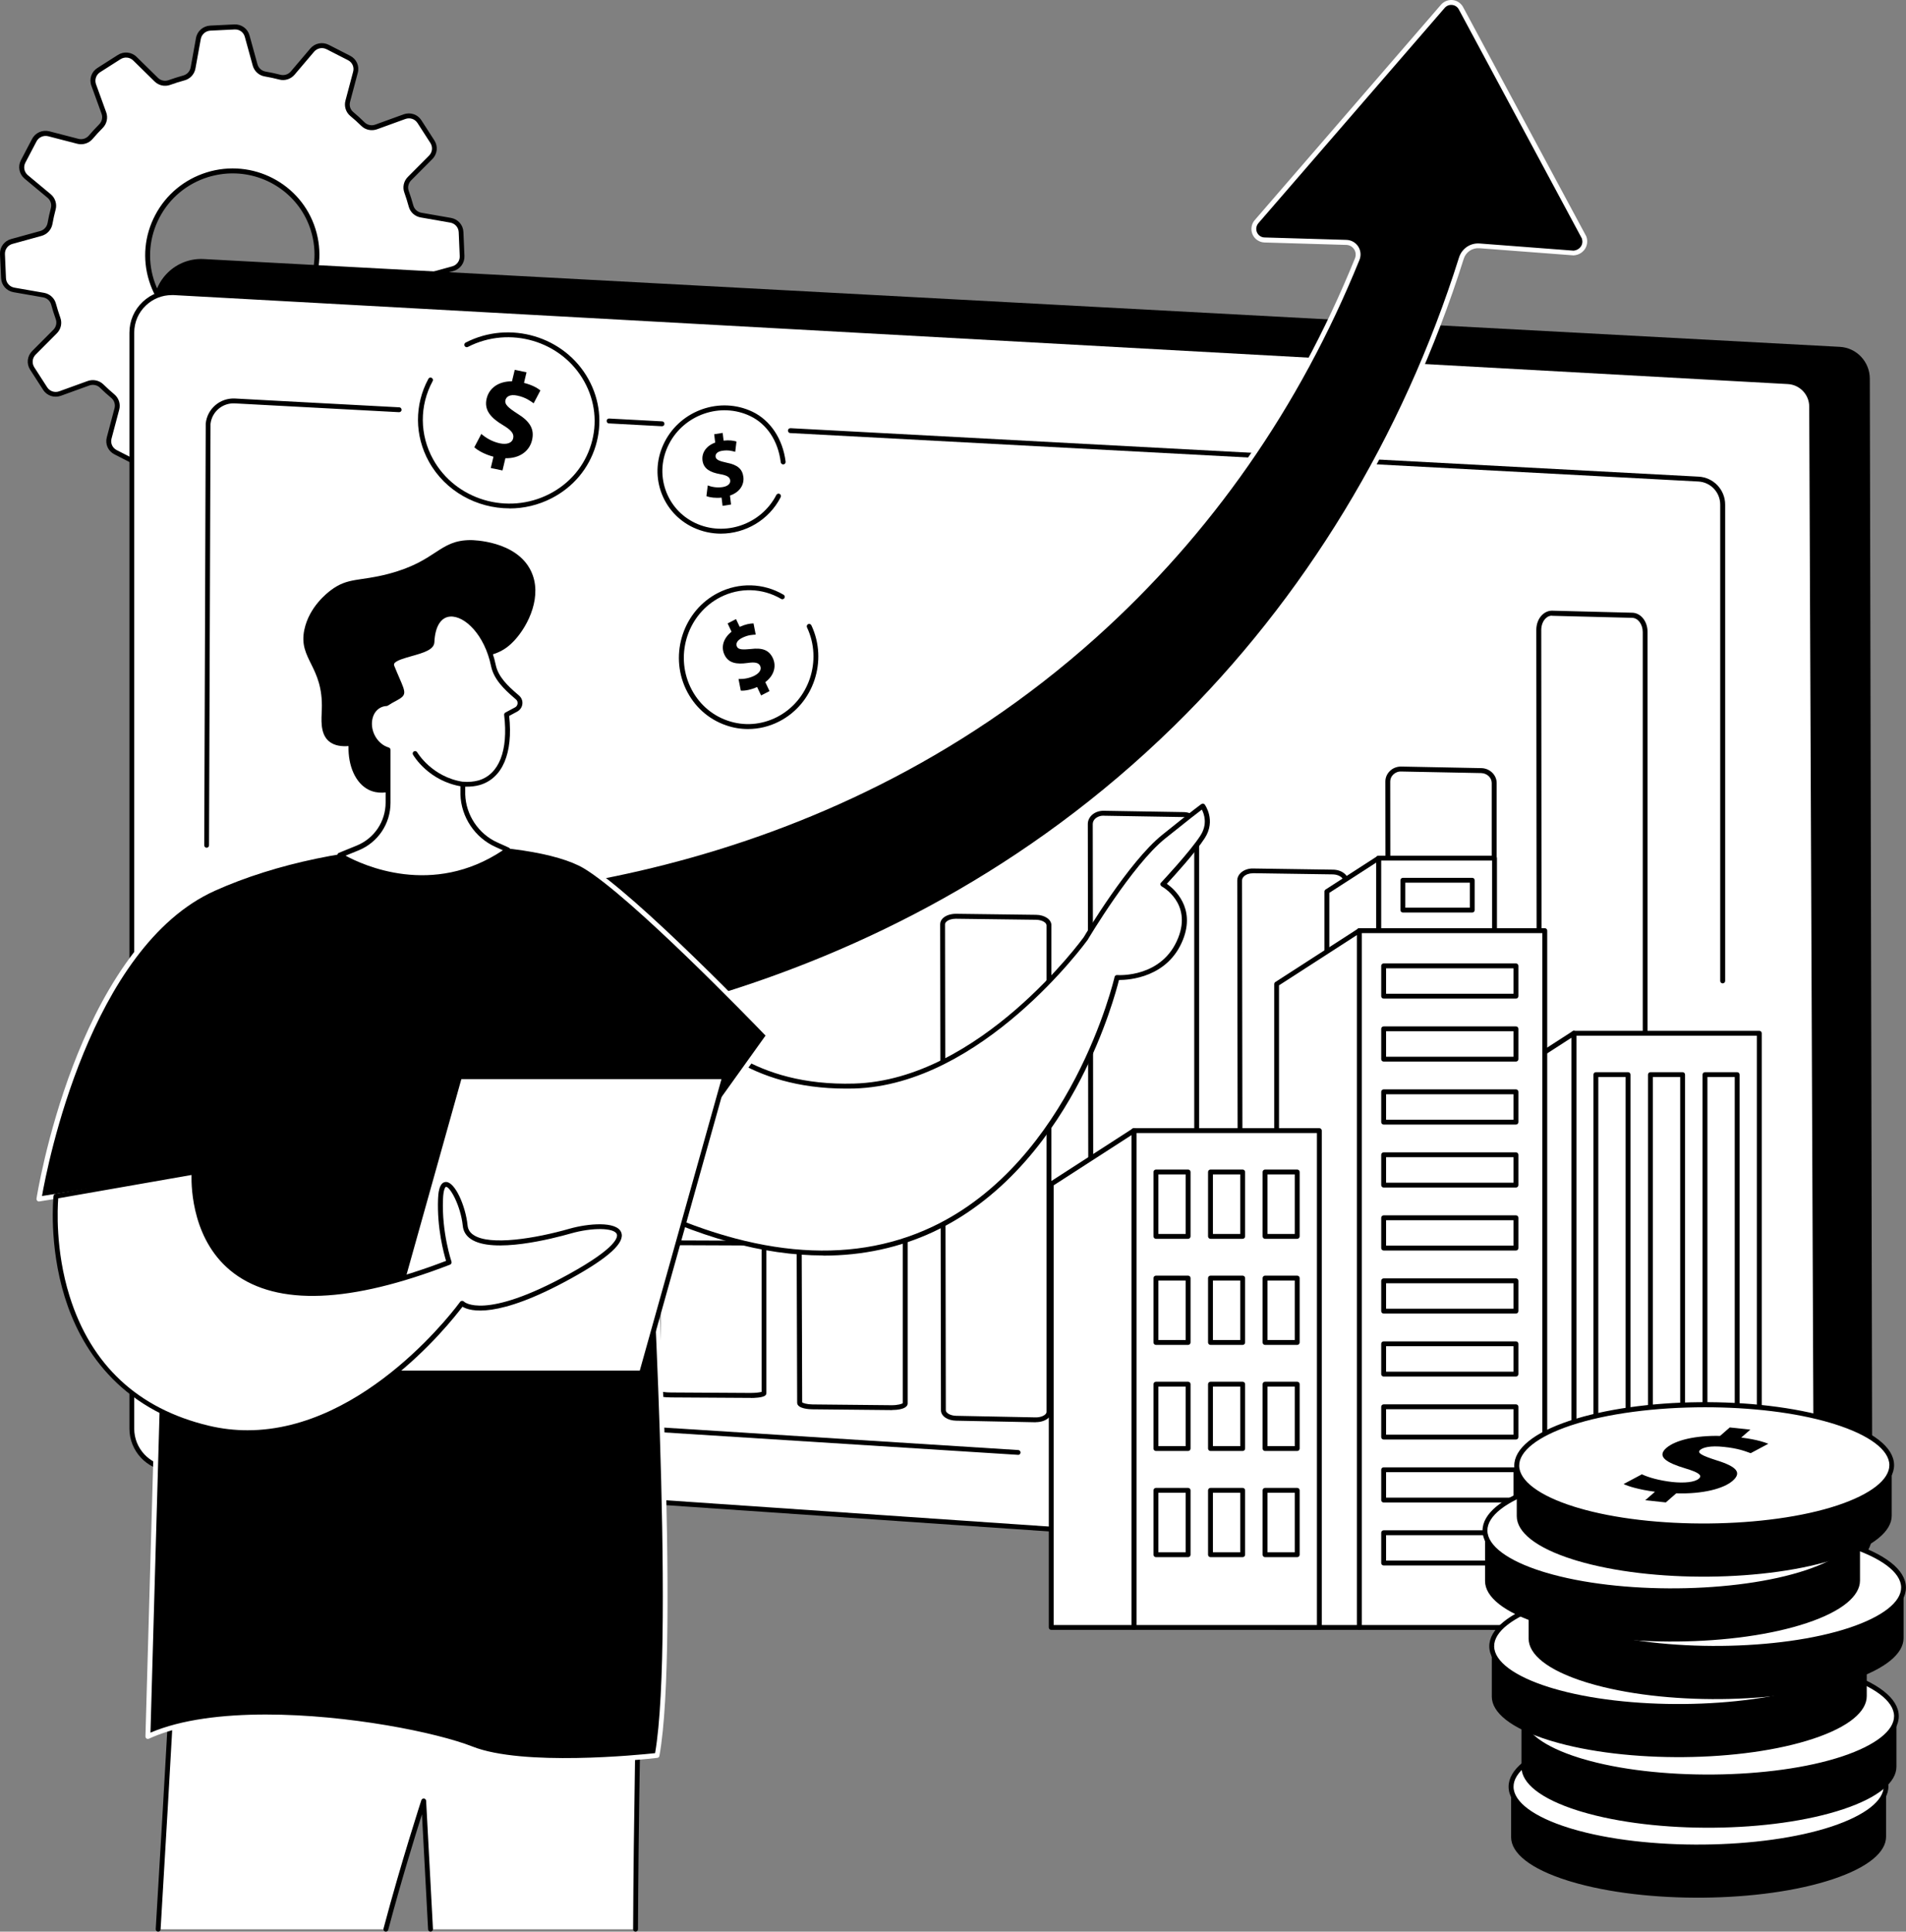 <svg xmlns="http://www.w3.org/2000/svg" id="Calque_1" data-name="Calque 1" viewBox="0 0 242.83 245.99"><rect x="0" y="0" width="242.83" height="245.99" fill="#808080" stroke="none"/><defs><style>      .cls-1 {        fill: #fff;      }    </style></defs><g id="Building_investment" data-name="Building investment"><g><path class="cls-1" d="M1.77,36.91l3.78.66c.61.11,1.11.55,1.27,1.14.17.63.36,1.24.58,1.84.21.58.06,1.22-.38,1.66l-2.7,2.71c-.53.53-.62,1.36-.22,1.99l1.65,2.56c.41.63,1.2.89,1.91.64l3.62-1.31c.58-.21,1.24-.07,1.68.36.46.45.93.88,1.42,1.29.47.4.67,1.03.51,1.63l-.98,3.69c-.19.73.15,1.48.81,1.83l2.72,1.39c.67.34,1.49.18,1.98-.4l2.48-2.92c.4-.47,1.04-.68,1.64-.52.62.16,1.25.29,1.89.4.61.1,1.11.55,1.27,1.15l1.01,3.67c.2.72.87,1.21,1.63,1.17l3.07-.15c.75-.04,1.38-.59,1.52-1.32l.68-3.75c.11-.61.56-1.1,1.16-1.26.63-.17,1.25-.37,1.86-.59.58-.21,1.23-.06,1.67.37l2.72,2.67c.54.53,1.37.61,2,.2l2.59-1.65c.64-.41.91-1.19.65-1.9l-1.3-3.58c-.21-.58-.07-1.23.36-1.66.46-.46.9-.94,1.32-1.43.4-.47,1.04-.67,1.64-.51l3.71.96c.73.19,1.5-.15,1.84-.82l1.42-2.71c.35-.67.19-1.48-.39-1.96l-2.93-2.44c-.47-.4-.68-1.03-.52-1.62.16-.62.3-1.24.41-1.87.11-.61.56-1.1,1.16-1.27l3.7-1.02c.73-.2,1.22-.87,1.19-1.62l-.13-3.05c-.03-.75-.58-1.37-1.33-1.5l-3.78-.66c-.61-.11-1.11-.55-1.27-1.14-.17-.63-.36-1.24-.58-1.84-.21-.58-.06-1.22.38-1.66l2.7-2.71c.53-.53.62-1.36.22-1.99l-1.65-2.56c-.41-.63-1.2-.89-1.91-.64l-3.61,1.31c-.58.21-1.24.08-1.67-.35-.46-.45-.94-.89-1.43-1.3-.47-.39-.67-1.03-.51-1.62l.98-3.69c.19-.73-.15-1.48-.81-1.83l-2.72-1.39c-.67-.34-1.49-.18-1.98.4l-2.48,2.92c-.4.47-1.04.68-1.64.52-.62-.16-1.25-.29-1.89-.4-.61-.1-1.11-.55-1.27-1.15l-1.01-3.67c-.2-.72-.87-1.21-1.63-1.17l-3.07.15c-.75.04-1.38.59-1.52,1.32l-.68,3.75c-.11.61-.56,1.1-1.16,1.26-.63.17-1.25.37-1.86.59-.58.21-1.23.06-1.67-.37l-2.72-2.67c-.54-.53-1.37-.61-2-.2l-2.59,1.65c-.64.41-.91,1.19-.65,1.9l1.3,3.58c.21.58.07,1.23-.37,1.67-.45.45-.89.93-1.3,1.42-.4.47-1.04.67-1.64.52l-3.71-.96c-.73-.19-1.5.15-1.84.82l-1.42,2.71c-.35.67-.19,1.48.39,1.96l2.93,2.44c.47.4.68,1.03.52,1.62-.16.62-.3,1.24-.41,1.87-.11.61-.56,1.1-1.16,1.27l-3.7,1.02c-.73.2-1.22.87-1.19,1.62l.13,3.05c.03.75.58,1.37,1.33,1.5ZM26.4,22.27c5.69-1.78,11.73,1.35,13.49,6.98,1.76,5.64-1.42,11.65-7.11,13.43-5.69,1.78-11.73-1.35-13.49-6.98-1.76-5.64,1.42-11.65,7.11-13.43Z"></path><path d="M29.25,61.85c-.87,0-1.62-.57-1.85-1.4l-1.01-3.67c-.13-.48-.53-.84-1.02-.93-.65-.11-1.29-.25-1.91-.41-.48-.12-1,.04-1.32.42l-2.48,2.92c-.58.69-1.55.88-2.36.47l-2.72-1.39c-.81-.41-1.21-1.31-.97-2.18l.98-3.69c.13-.48-.03-.99-.41-1.31-.49-.41-.98-.85-1.44-1.3-.35-.35-.89-.46-1.36-.29l-3.62,1.31c-.85.31-1.79,0-2.27-.76l-1.65-2.56c-.49-.76-.38-1.74.26-2.38l2.7-2.71c.35-.35.47-.88.31-1.33-.22-.61-.42-1.24-.59-1.87-.13-.47-.53-.83-1.02-.92l-3.78-.66c-.89-.16-1.54-.89-1.58-1.79L0,32.37c-.04-.9.54-1.69,1.42-1.93l3.7-1.02c.48-.13.85-.53.94-1.02.11-.64.26-1.28.42-1.9.13-.48-.04-.99-.42-1.31l-2.93-2.44c-.69-.58-.88-1.54-.47-2.34l1.42-2.71c.42-.8,1.32-1.2,2.2-.98l3.71.96c.49.13,1.01-.04,1.33-.42.42-.49.86-.97,1.32-1.43.35-.35.47-.88.3-1.34l-1.3-3.58c-.31-.85.01-1.78.78-2.26l2.59-1.65c.76-.49,1.75-.39,2.39.24l2.72,2.67c.35.35.88.47,1.35.3.61-.22,1.25-.42,1.89-.6.48-.13.84-.53.93-1.02l.68-3.75c.16-.89.91-1.53,1.81-1.58l3.07-.15c.91-.04,1.7.53,1.94,1.4l1.01,3.67c.13.48.53.84,1.02.93.65.11,1.29.25,1.91.41.48.12,1-.04,1.32-.42l2.48-2.92c.58-.69,1.55-.88,2.36-.47l2.72,1.39c.81.41,1.21,1.31.97,2.18l-.98,3.69c-.13.48.03.99.41,1.3.5.42.99.86,1.45,1.32.35.34.88.45,1.35.28l3.61-1.31c.85-.31,1.79,0,2.27.76l1.65,2.56c.49.76.38,1.74-.26,2.38l-2.7,2.71c-.35.35-.47.88-.31,1.33.22.61.42,1.24.59,1.87.13.47.53.83,1.02.92l3.78.66c.89.16,1.54.89,1.58,1.79l.13,3.05c.04.9-.54,1.69-1.42,1.93l-3.7,1.02c-.48.13-.85.53-.94,1.02-.11.64-.26,1.28-.42,1.9-.13.48.04.99.42,1.31l2.93,2.44c.69.58.88,1.54.46,2.34l-1.42,2.71c-.42.8-1.32,1.2-2.2.98l-3.71-.96c-.49-.13-1,.04-1.32.41-.42.5-.87.98-1.33,1.45-.35.35-.46.87-.29,1.34l1.3,3.58c.31.85-.01,1.78-.78,2.26l-2.59,1.65c-.76.49-1.75.39-2.39-.24l-2.72-2.67c-.35-.35-.88-.46-1.35-.3-.61.22-1.25.42-1.89.59-.48.13-.84.53-.93,1.02l-.68,3.75c-.16.89-.9,1.53-1.81,1.58l-3.07.15s-.06,0-.1,0ZM23.14,54.79c.16,0,.32.02.47.06.61.16,1.23.29,1.86.4.73.12,1.32.66,1.52,1.37l1.01,3.67c.16.59.7.98,1.31.94l3.07-.15c.61-.03,1.12-.47,1.23-1.07l.68-3.75c.13-.73.67-1.32,1.38-1.51.62-.17,1.24-.36,1.84-.58.69-.25,1.47-.08,1.99.44l2.72,2.67c.44.43,1.1.5,1.62.16l2.59-1.65c.52-.33.73-.96.53-1.53l-1.3-3.58c-.25-.69-.08-1.47.44-1.99.45-.45.89-.93,1.3-1.41.47-.56,1.24-.8,1.95-.61l3.71.96c.6.15,1.21-.12,1.49-.66l1.42-2.71c.28-.54.15-1.19-.31-1.58l-2.93-2.44c-.56-.47-.81-1.23-.62-1.94.16-.6.3-1.22.41-1.85.13-.72.67-1.32,1.39-1.51l3.7-1.02c.59-.16.99-.7.96-1.31l-.13-3.05c-.03-.61-.47-1.1-1.07-1.21l-3.78-.66c-.73-.13-1.32-.66-1.51-1.36-.17-.62-.36-1.23-.57-1.82-.25-.68-.07-1.46.45-1.98l2.7-2.71c.43-.43.5-1.09.18-1.6l-1.65-2.56c-.33-.51-.96-.72-1.54-.51l-3.61,1.31c-.7.25-1.48.09-2-.42-.45-.44-.93-.88-1.42-1.28-.56-.47-.8-1.23-.61-1.94l.98-3.69c.16-.59-.11-1.19-.66-1.47l-2.72-1.39c-.55-.28-1.2-.15-1.6.32l-2.48,2.92c-.48.56-1.24.81-1.95.62-.6-.16-1.23-.29-1.86-.4-.73-.12-1.32-.66-1.52-1.37l-1.01-3.67c-.16-.59-.7-.98-1.31-.94l-3.07.15c-.61.03-1.12.47-1.23,1.07l-.68,3.75c-.13.73-.67,1.32-1.38,1.51-.62.17-1.24.36-1.84.58-.69.25-1.47.08-1.99-.44l-2.72-2.67c-.44-.43-1.1-.49-1.62-.16l-2.59,1.65c-.52.33-.73.96-.53,1.53l1.3,3.58c.25.69.08,1.47-.44,1.99-.45.45-.88.92-1.29,1.4-.47.56-1.24.8-1.95.62l-3.71-.96c-.59-.15-1.21.12-1.49.66l-1.42,2.71c-.28.54-.15,1.19.31,1.58l2.93,2.44c.56.47.81,1.23.62,1.94-.16.6-.3,1.22-.41,1.85-.13.72-.67,1.31-1.39,1.51l-3.7,1.02c-.59.16-.99.7-.96,1.31l.13,3.05c.03.61.47,1.1,1.07,1.21l3.78.66c.73.13,1.32.66,1.51,1.36.17.62.36,1.23.57,1.82.25.68.07,1.46-.45,1.98l-2.7,2.71c-.43.43-.5,1.09-.18,1.6l1.65,2.56c.33.51.96.72,1.54.51l3.62-1.31c.69-.25,1.48-.08,2,.43.45.44.92.87,1.4,1.27.56.47.81,1.23.62,1.94l-.98,3.69c-.16.59.11,1.19.66,1.47l2.72,1.39c.55.28,1.2.15,1.6-.32l2.48-2.92c.37-.44.92-.68,1.48-.68ZM29.53,43.49c-1.76,0-3.5-.42-5.1-1.25-2.62-1.36-4.55-3.65-5.43-6.46-.88-2.81-.6-5.79.78-8.4,1.38-2.61,3.7-4.53,6.53-5.42,5.84-1.83,12.07,1.4,13.88,7.19.88,2.81.6,5.79-.78,8.4-1.38,2.61-3.7,4.53-6.53,5.42-1.1.34-2.23.52-3.35.52ZM29.64,22.08c-1.04,0-2.1.16-3.15.48-2.67.84-4.86,2.65-6.16,5.12-1.3,2.46-1.56,5.28-.74,7.92.83,2.65,2.65,4.81,5.12,6.09,2.47,1.28,5.31,1.53,7.98.69,2.67-.84,4.86-2.65,6.17-5.12,1.3-2.46,1.56-5.28.74-7.92-1.38-4.43-5.51-7.26-9.95-7.26Z"></path></g><g><path d="M234.03,199.55l-213.83-14.54-.66-145.88c-.02-3.52,2.92-6.33,6.42-6.14l208.43,11.18c2.14.11,3.82,1.89,3.83,4.05l.32,147.1c0,2.46-2.07,4.41-4.51,4.24Z"></path><g><path class="cls-1" d="M231.39,195.92c.01,2.96-2.5,5.32-5.45,5.11l-204.39-14.01c-2.68-.18-4.76-2.41-4.76-5.09V42.37c0-2.93,2.46-5.26,5.38-5.1l205.6,11.33c1.69.09,3.02,1.49,3.02,3.18l.59,144.14Z"></path><path d="M226.3,201.36c-.13,0-.25,0-.38-.01l-204.39-14.01c-2.83-.19-5.04-2.57-5.04-5.4V42.37c0-1.5.6-2.9,1.69-3.93,1.09-1.03,2.52-1.56,4.02-1.47l205.6,11.33c1.85.1,3.31,1.63,3.32,3.49l.59,144.14c0,1.52-.6,2.93-1.71,3.97-1.02.95-2.31,1.46-3.69,1.46ZM21.89,37.58c-1.23,0-2.39.46-3.29,1.31-.97.91-1.5,2.15-1.5,3.48v139.57c0,2.51,1.96,4.61,4.47,4.78l204.39,14.01c1.34.1,2.62-.36,3.61-1.29.98-.92,1.52-2.17,1.52-3.52l-.59-144.14c0-1.53-1.21-2.79-2.73-2.87L22.16,37.58c-.09,0-.18,0-.27,0Z"></path></g></g><g><path d="M207.92,185.74s-.05,0-.07,0l-10.1-.43c-1.07-.05-1.92-1.11-1.92-2.43l-.1-102.67c0-.75.27-1.45.75-1.91.36-.35.81-.54,1.28-.53l10.2.26c1.09.03,1.94,1.1,1.94,2.43v102.83c0,.76-.28,1.46-.76,1.92-.35.33-.78.52-1.22.52ZM197.72,78.4c-.29,0-.57.12-.8.35-.35.34-.56.89-.56,1.47l.1,102.67c0,.97.6,1.78,1.32,1.81l10.1.43c.39.01.67-.18.84-.34.36-.34.57-.89.57-1.47v-102.83c0-.98-.6-1.79-1.34-1.81l-10.2-.26s-.02,0-.03,0Z"></path><path d="M188.68,184.5s-.04,0-.06,0l-10.1-.32c-1.07-.03-1.92-.86-1.92-1.89l-.1-82.77c0-.49.2-.96.56-1.32.38-.38.91-.59,1.47-.58l10.2.2c1.07.02,1.95.87,1.95,1.89v82.89c0,.5-.2.97-.57,1.32-.37.36-.89.57-1.42.57ZM188.64,183.88c.39.01.76-.13,1.03-.39.25-.24.38-.55.38-.88v-82.89c0-.69-.6-1.25-1.34-1.27l-10.2-.2c-.38-.02-.76.14-1.02.4-.24.24-.37.55-.37.87l.1,82.77c0,.69.58,1.24,1.32,1.27l10.1.32Z"></path><path d="M169.81,182.98s-.04,0-.06,0l-10.1-.24c-1.08-.03-1.92-.69-1.92-1.51l-.1-69.11c0-.34.14-.67.41-.93.38-.38.98-.61,1.61-.59l10.2.15c1.09.02,1.95.68,1.95,1.52v69.21c0,.35-.15.67-.42.94-.37.37-.96.58-1.57.58ZM159.61,111.21c-.46,0-.88.15-1.14.41-.1.1-.23.27-.23.49l.1,69.11c0,.48.59.88,1.32.89l10.1.24c.46.02.91-.14,1.18-.4.11-.1.23-.27.23-.49v-69.21c0-.48-.6-.88-1.34-.9l-10.2-.15s-.02,0-.03,0Z"></path><path d="M150.78,182.05s-.04,0-.07,0l-10.1-.28c-1.08-.03-1.92-.77-1.92-1.68l-.1-75.16c0-.4.17-.79.48-1.1.39-.38.95-.59,1.55-.58l10.2.17c1.09.02,1.95.76,1.95,1.68v75.27c0,.41-.17.8-.49,1.1-.38.37-.92.58-1.5.58ZM140.58,103.87c-.42,0-.81.15-1.07.41-.13.13-.29.35-.29.66l.1,75.16c0,.56.59,1.04,1.32,1.06l10.1.28c.44.01.84-.13,1.11-.4.14-.13.3-.35.3-.66v-75.27c0-.57-.6-1.05-1.34-1.06l-10.2-.17s-.02,0-.03,0Z"></path><path d="M131.96,181.12s-.04,0-.06,0l-10.1-.2c-1.09-.02-1.92-.59-1.92-1.32l-.1-61.9c0-.27.11-.53.33-.75.37-.37,1-.58,1.69-.58l10.2.13c1.09.01,1.95.59,1.95,1.32v61.97c0,.27-.12.53-.34.75-.37.36-.98.57-1.64.57ZM121.76,117c-.5,0-.97.15-1.21.4-.1.1-.15.2-.15.3l.1,61.9c0,.32.54.68,1.32.7l10.1.2c.51.01,1.01-.14,1.26-.39.1-.1.15-.2.15-.31v-61.97c0-.32-.55-.69-1.34-.7l-10.2-.13s-.02,0-.03,0Z"></path><path d="M113.65,179.57s-.04,0-.06,0l-10.1-.1c-.32,0-1.92-.06-1.93-.83l-.1-31.94c0-.09.03-.24.17-.38.34-.34,1.18-.45,1.86-.46l10.2.06c.9,0,1.95.23,1.95.83v31.98c0,.1-.03.24-.17.38-.34.34-1.15.45-1.82.45ZM113.6,178.95c.79,0,1.3-.16,1.42-.26v-31.88c-.12-.1-.59-.26-1.33-.26l-10.2-.06h-.03c-.76,0-1.24.16-1.36.26l.1,31.84c.12.09.58.25,1.31.26l10.1.1Z"></path><path d="M95.65,178.02h-.05l-10.1-.06c-1.92-.01-1.93-.45-1.93-.61l-.1-18.77c0-.1.04-.2.12-.28.32-.32,1.54-.34,1.9-.34l10.2.04c1.95,0,1.95.45,1.95.62v18.79c0,.1-.04.2-.12.28-.31.31-1.45.34-1.87.34ZM84.2,177.19c.18.06.61.14,1.31.14l10.1.06c.73,0,1.22-.08,1.42-.14v-18.5c-.18-.06-.62-.14-1.33-.14l-10.2-.04c-.7,0-1.2.08-1.4.14l.1,18.48ZM84.1,158.57h0s0,0,0,0Z"></path><path class="cls-1" d="M77.92,176.16l-10.1-.06c-.9,0-1.62-.14-1.62-.3l-.1-18.77c0-.17.77-.31,1.71-.31l10.2.04c.91,0,1.64.14,1.64.31v18.79c0,.17-.78.31-1.73.31Z"></path></g><g><path d="M129.71,185.27s-.01,0-.02,0l-101.58-6.43c-.82-.05-1.47-.74-1.48-1.56l-.61-61.38c0-.17.14-.31.31-.31h0c.17,0,.31.14.31.31l.61,61.38c0,.5.4.91.9.95l101.58,6.43c.17.01.3.16.29.33-.01.16-.15.29-.31.29Z"></path><path d="M219.47,125.23c-.17,0-.31-.14-.31-.31v-60.66c0-1.57-1.23-2.86-2.79-2.94l-115.69-6.17c-.17,0-.3-.16-.29-.33,0-.17.16-.3.33-.29l115.69,6.17c1.89.1,3.38,1.66,3.38,3.56v60.66c0,.17-.14.31-.31.31Z"></path><path d="M84.34,54.28s-.01,0-.02,0l-6.74-.36c-.17,0-.3-.16-.29-.33,0-.17.16-.31.33-.29l6.74.36c.17,0,.3.16.29.33,0,.17-.15.29-.31.29Z"></path><path d="M26.33,107.96h0c-.17,0-.31-.14-.31-.31l.19-53.69s0-.02,0-.03c.2-1.89,1.84-3.28,3.74-3.18l5.17.28,15.75.84c.17,0,.3.16.29.33,0,.17-.16.3-.33.29l-20.92-1.12c-1.56-.08-2.91,1.06-3.09,2.61l-.19,53.67c0,.17-.14.31-.31.31Z"></path></g><g><g><g><rect class="cls-1" x="200.5" y="131.58" width="23.64" height="75.67"></rect><path d="M224.14,207.56h-23.64c-.17,0-.31-.14-.31-.31v-75.67c0-.17.14-.31.31-.31h23.64c.17,0,.31.14.31.31v75.67c0,.17-.14.31-.31.31ZM200.81,206.94h23.02v-75.05h-23.02v75.05Z"></path></g><g><polygon class="cls-1" points="200.52 207.25 189.98 207.25 189.98 138.39 200.52 131.58 200.52 207.25"></polygon><path d="M200.52,207.56h-10.54c-.17,0-.31-.14-.31-.31v-68.87c0-.11.05-.2.14-.26l10.54-6.8c.09-.06.22-.07.32-.01.1.05.16.16.16.27v75.67c0,.17-.14.31-.31.31ZM190.29,206.94h9.92v-74.79l-9.92,6.4v68.39Z"></path></g><g><path d="M207.42,201.54h-4.1c-.17,0-.31-.14-.31-.31v-64.38c0-.17.14-.31.31-.31h4.1c.17,0,.31.14.31.31v64.38c0,.17-.14.31-.31.31ZM203.63,200.92h3.48v-63.76h-3.48v63.76Z"></path><path d="M214.37,201.54h-4.1c-.17,0-.31-.14-.31-.31v-64.38c0-.17.14-.31.31-.31h4.1c.17,0,.31.14.31.31v64.38c0,.17-.14.31-.31.31ZM210.58,200.92h3.48v-63.76h-3.48v63.76Z"></path><path d="M221.32,201.54h-4.1c-.17,0-.31-.14-.31-.31v-64.38c0-.17.14-.31.31-.31h4.1c.17,0,.31.14.31.31v64.38c0,.17-.14.31-.31.31ZM217.53,200.92h3.48v-63.76h-3.48v63.76Z"></path></g></g><g><g><g><rect class="cls-1" x="175.63" y="109.28" width="14.78" height="55.47"></rect><path d="M190.4,165.06h-14.78c-.17,0-.31-.14-.31-.31v-55.47c0-.17.14-.31.31-.31h14.78c.17,0,.31.14.31.31v55.47c0,.17-.14.31-.31.31ZM175.94,164.44h14.16v-54.85h-14.16v54.85Z"></path></g><path d="M187.57,116.21h-8.84c-.17,0-.31-.14-.31-.31v-3.8c0-.17.14-.31.31-.31h8.84c.17,0,.31.14.31.31v3.8c0,.17-.14.31-.31.31ZM179.04,115.59h8.22v-3.18h-8.22v3.18Z"></path><g><polygon class="cls-1" points="175.64 164.75 169.05 164.75 169.05 113.54 175.64 109.28 175.64 164.75"></polygon><path d="M175.64,165.06h-6.59c-.17,0-.31-.14-.31-.31v-51.21c0-.11.05-.2.14-.26l6.59-4.25c.1-.06.22-.07.32-.01.1.05.16.16.16.27v55.47c0,.17-.14.31-.31.31ZM169.36,164.44h5.97v-54.59l-5.97,3.85v50.74Z"></path></g></g><g><g><rect class="cls-1" x="173.17" y="118.52" width="23.64" height="88.74"></rect><path d="M196.81,207.56h-23.64c-.17,0-.31-.14-.31-.31v-88.74c0-.17.14-.31.31-.31h23.64c.17,0,.31.14.31.31v88.74c0,.17-.14.31-.31.31ZM173.48,206.94h23.02v-88.11h-23.02v88.11Z"></path></g><g><polygon class="cls-1" points="173.19 207.25 162.64 207.25 162.64 125.32 173.19 118.52 173.19 207.25"></polygon><path d="M173.19,207.56h-10.54c-.17,0-.31-.14-.31-.31v-81.93c0-.11.05-.2.14-.26l10.54-6.8c.1-.06.22-.07.32-.01.1.05.16.16.16.27v88.74c0,.17-.14.31-.31.31ZM162.95,206.94h9.92v-87.86l-9.92,6.4v81.45Z"></path></g><g><path d="M193.14,127.17h-16.86c-.17,0-.31-.14-.31-.31v-3.86c0-.17.14-.31.31-.31h16.86c.17,0,.31.14.31.31v3.86c0,.17-.14.31-.31.31ZM176.59,126.55h16.24v-3.24h-16.24v3.24Z"></path><path d="M193.14,135.19h-16.86c-.17,0-.31-.14-.31-.31v-3.86c0-.17.14-.31.31-.31h16.86c.17,0,.31.14.31.31v3.86c0,.17-.14.31-.31.31ZM176.59,134.57h16.24v-3.24h-16.24v3.24Z"></path><path d="M193.14,143.21h-16.86c-.17,0-.31-.14-.31-.31v-3.86c0-.17.14-.31.31-.31h16.86c.17,0,.31.14.31.31v3.86c0,.17-.14.31-.31.31ZM176.59,142.59h16.24v-3.24h-16.24v3.24Z"></path><path d="M193.14,151.23h-16.86c-.17,0-.31-.14-.31-.31v-3.86c0-.17.14-.31.31-.31h16.86c.17,0,.31.14.31.31v3.86c0,.17-.14.31-.31.31ZM176.59,150.61h16.24v-3.24h-16.24v3.24Z"></path><path d="M193.14,159.25h-16.86c-.17,0-.31-.14-.31-.31v-3.86c0-.17.14-.31.31-.31h16.86c.17,0,.31.14.31.31v3.86c0,.17-.14.31-.31.31ZM176.59,158.63h16.24v-3.24h-16.24v3.24Z"></path><path d="M193.14,167.28h-16.86c-.17,0-.31-.14-.31-.31v-3.86c0-.17.14-.31.31-.31h16.86c.17,0,.31.14.31.31v3.86c0,.17-.14.31-.31.31ZM176.59,166.66h16.24v-3.24h-16.24v3.24Z"></path><path d="M193.14,175.3h-16.86c-.17,0-.31-.14-.31-.31v-3.86c0-.17.14-.31.31-.31h16.86c.17,0,.31.14.31.31v3.86c0,.17-.14.31-.31.31ZM176.59,174.68h16.24v-3.24h-16.24v3.24Z"></path><path d="M193.14,183.32h-16.86c-.17,0-.31-.14-.31-.31v-3.86c0-.17.14-.31.31-.31h16.86c.17,0,.31.14.31.31v3.86c0,.17-.14.31-.31.31ZM176.59,182.7h16.24v-3.24h-16.24v3.24Z"></path><path d="M193.14,191.34h-16.86c-.17,0-.31-.14-.31-.31v-3.86c0-.17.14-.31.31-.31h16.86c.17,0,.31.14.31.31v3.86c0,.17-.14.31-.31.31ZM176.59,190.72h16.24v-3.24h-16.24v3.24Z"></path><path d="M193.14,199.36h-16.86c-.17,0-.31-.14-.31-.31v-3.86c0-.17.14-.31.31-.31h16.86c.17,0,.31.14.31.31v3.86c0,.17-.14.31-.31.31ZM176.59,198.74h16.24v-3.24h-16.24v3.24Z"></path></g></g></g><g><g><rect class="cls-1" x="144.45" y="143.98" width="23.64" height="63.27"></rect><path d="M168.09,207.56h-23.64c-.17,0-.31-.14-.31-.31v-63.27c0-.17.14-.31.31-.31h23.64c.17,0,.31.14.31.31v63.27c0,.17-.14.31-.31.31ZM144.76,206.94h23.02v-62.65h-23.02v62.65Z"></path></g><g><polygon class="cls-1" points="144.47 207.25 133.93 207.25 133.93 150.78 144.47 143.98 144.47 207.25"></polygon><path d="M144.47,207.56h-10.54c-.17,0-.31-.14-.31-.31v-56.47c0-.11.05-.2.14-.26l10.54-6.8c.1-.06.22-.07.32-.01.1.05.16.16.16.27v63.27c0,.17-.14.31-.31.31ZM134.24,206.94h9.92v-62.39l-9.92,6.4v55.99Z"></path></g><g><path d="M151.37,157.76h-4.1c-.17,0-.31-.14-.31-.31v-8.2c0-.17.14-.31.31-.31h4.1c.17,0,.31.14.31.31v8.2c0,.17-.14.31-.31.31ZM147.58,157.14h3.48v-7.58h-3.48v7.58Z"></path><path d="M158.32,157.76h-4.1c-.17,0-.31-.14-.31-.31v-8.2c0-.17.14-.31.31-.31h4.1c.17,0,.31.14.31.31v8.2c0,.17-.14.31-.31.31ZM154.53,157.14h3.48v-7.58h-3.48v7.58Z"></path><path d="M165.27,157.76h-4.1c-.17,0-.31-.14-.31-.31v-8.2c0-.17.14-.31.31-.31h4.1c.17,0,.31.14.31.31v8.2c0,.17-.14.31-.31.31ZM161.48,157.14h3.48v-7.58h-3.48v7.58Z"></path><path d="M151.37,171.27h-4.1c-.17,0-.31-.14-.31-.31v-8.2c0-.17.14-.31.31-.31h4.1c.17,0,.31.14.31.31v8.2c0,.17-.14.31-.31.31ZM147.58,170.65h3.48v-7.58h-3.48v7.58Z"></path><path d="M158.32,171.27h-4.1c-.17,0-.31-.14-.31-.31v-8.2c0-.17.14-.31.31-.31h4.1c.17,0,.31.14.31.31v8.2c0,.17-.14.31-.31.31ZM154.53,170.65h3.48v-7.58h-3.48v7.58Z"></path><path d="M165.27,171.27h-4.1c-.17,0-.31-.14-.31-.31v-8.2c0-.17.14-.31.31-.31h4.1c.17,0,.31.14.31.31v8.2c0,.17-.14.31-.31.31ZM161.48,170.65h3.48v-7.58h-3.48v7.58Z"></path><path d="M151.37,184.78h-4.1c-.17,0-.31-.14-.31-.31v-8.2c0-.17.14-.31.31-.31h4.1c.17,0,.31.14.31.31v8.2c0,.17-.14.31-.31.31ZM147.58,184.16h3.48v-7.58h-3.48v7.58Z"></path><path d="M158.32,184.78h-4.1c-.17,0-.31-.14-.31-.31v-8.2c0-.17.14-.31.31-.31h4.1c.17,0,.31.14.31.31v8.2c0,.17-.14.31-.31.31ZM154.53,184.16h3.48v-7.58h-3.48v7.58Z"></path><path d="M165.27,184.78h-4.1c-.17,0-.31-.14-.31-.31v-8.2c0-.17.14-.31.31-.31h4.1c.17,0,.31.14.31.31v8.2c0,.17-.14.31-.31.31ZM161.48,184.16h3.48v-7.58h-3.48v7.58Z"></path><path d="M151.37,198.3h-4.1c-.17,0-.31-.14-.31-.31v-8.2c0-.17.14-.31.31-.31h4.1c.17,0,.31.14.31.31v8.2c0,.17-.14.31-.31.31ZM147.58,197.68h3.48v-7.58h-3.48v7.58Z"></path><path d="M158.32,198.3h-4.1c-.17,0-.31-.14-.31-.31v-8.2c0-.17.14-.31.31-.31h4.1c.17,0,.31.14.31.31v8.2c0,.17-.14.31-.31.31ZM154.53,197.68h3.48v-7.58h-3.48v7.58Z"></path><path d="M165.27,198.3h-4.1c-.17,0-.31-.14-.31-.31v-8.2c0-.17.14-.31.31-.31h4.1c.17,0,.31.14.31.31v8.2c0,.17-.14.31-.31.31ZM161.48,197.68h3.48v-7.58h-3.48v7.58Z"></path></g></g></g><g><g><path d="M240.29,227.47v6.43c0,1.95-2.25,3.9-6.78,5.41-9.06,3.02-23.85,3.15-33.32.32-.16-.05-.31-.09-.46-.14-4.8-1.51-7.21-3.51-7.21-5.53v-6.43c0,2.01,2.41,4.02,7.21,5.53.15.05.31.09.46.14,9.47,2.82,24.26,2.7,33.32-.32,4.53-1.51,6.79-3.46,6.78-5.41Z"></path><g><path class="cls-1" d="M232.61,221.8c.16.05.31.09.46.14,9.45,2.97,9.64,7.87.43,10.94-9.06,3.02-23.85,3.15-33.32.32-.16-.05-.31-.09-.46-.14-9.45-2.97-9.64-7.87-.43-10.94,9.06-3.02,23.84-3.15,33.32-.32Z"></path><path d="M216.31,235.56c-5.79,0-11.59-.68-16.21-2.06-.16-.05-.31-.09-.47-.14-4.77-1.5-7.41-3.56-7.43-5.8-.02-2.18,2.47-4.22,6.99-5.72,9.16-3.05,23.88-3.2,33.5-.33.16.05.31.09.47.14,4.77,1.5,7.41,3.56,7.43,5.8.02,2.18-2.47,4.22-6.99,5.72-4.76,1.59-11.03,2.39-17.3,2.39ZM216.52,220.1c-6.24,0-12.49.78-17.12,2.32-4.19,1.4-6.59,3.27-6.57,5.13.02,1.92,2.57,3.82,7,5.21.15.05.3.09.46.14,9.36,2.79,24.23,2.65,33.13-.32,4.19-1.4,6.59-3.27,6.57-5.13-.02-1.92-2.57-3.82-7-5.21-.15-.05-.3-.09-.46-.14-4.49-1.34-10.25-2-16.01-2Z"></path></g></g><g><path d="M241.61,218.56v6.43c0,1.95-2.25,3.9-6.78,5.41-9.06,3.02-23.85,3.15-33.32.32-.16-.05-.31-.09-.46-.14-4.8-1.51-7.21-3.51-7.21-5.53v-6.43c0,2.01,2.41,4.02,7.21,5.53.15.05.31.09.46.14,9.47,2.82,24.26,2.7,33.32-.32,4.53-1.51,6.79-3.46,6.78-5.41Z"></path><g><path class="cls-1" d="M233.94,212.89c.16.05.31.09.46.14,9.45,2.97,9.64,7.87.43,10.94-9.06,3.02-23.85,3.15-33.32.32-.16-.05-.31-.09-.46-.14-9.45-2.97-9.64-7.87-.43-10.94,9.06-3.02,23.84-3.15,33.32-.32Z"></path><path d="M217.63,226.65c-5.79,0-11.59-.68-16.21-2.06-.16-.05-.31-.09-.47-.14-4.77-1.5-7.41-3.56-7.43-5.8-.02-2.18,2.47-4.22,6.99-5.73,9.16-3.05,23.88-3.2,33.5-.33.16.05.31.09.47.14,4.77,1.5,7.41,3.56,7.43,5.8.02,2.18-2.47,4.22-6.99,5.73-4.76,1.59-11.03,2.39-17.3,2.39ZM217.84,211.18c-6.24,0-12.49.78-17.12,2.32-4.19,1.4-6.59,3.27-6.57,5.13.02,1.92,2.57,3.82,7,5.21.15.05.3.09.46.14,9.36,2.79,24.23,2.65,33.13-.32,4.19-1.4,6.59-3.27,6.57-5.13-.02-1.92-2.57-3.82-7-5.21-.15-.05-.3-.09-.46-.14-4.49-1.34-10.25-2-16.01-2Z"></path></g></g><g><path d="M237.83,209.57v6.43c0,1.95-2.25,3.9-6.78,5.41-9.06,3.02-23.85,3.15-33.32.32-.16-.05-.31-.09-.46-.14-4.8-1.51-7.21-3.51-7.21-5.53v-6.43c0,2.01,2.41,4.02,7.21,5.53.15.05.31.09.46.14,9.47,2.82,24.26,2.7,33.32-.32,4.53-1.51,6.79-3.46,6.78-5.41Z"></path><g><path class="cls-1" d="M230.15,203.91c.16.05.31.09.46.14,9.45,2.97,9.64,7.87.43,10.94-9.06,3.02-23.85,3.15-33.32.32-.16-.05-.31-.09-.46-.14-9.45-2.97-9.64-7.87-.43-10.94,9.06-3.02,23.84-3.15,33.32-.32Z"></path><path d="M213.85,217.67c-5.79,0-11.59-.68-16.21-2.06-.16-.05-.31-.09-.47-.14-4.77-1.5-7.41-3.56-7.43-5.8-.02-2.18,2.47-4.22,6.99-5.73,9.16-3.05,23.88-3.2,33.5-.33.16.05.31.09.47.14,4.77,1.5,7.41,3.56,7.43,5.8.02,2.18-2.47,4.22-6.99,5.72-4.76,1.59-11.03,2.39-17.3,2.39ZM214.05,202.2c-6.24,0-12.49.78-17.12,2.32-4.19,1.4-6.59,3.27-6.57,5.13.02,1.92,2.57,3.82,7,5.21.15.05.3.09.46.14,9.36,2.79,24.23,2.65,33.13-.32,4.19-1.4,6.59-3.27,6.57-5.13-.02-1.92-2.57-3.82-7-5.21-.15-.05-.3-.09-.46-.14-4.49-1.34-10.25-2-16.01-2Z"></path></g></g><g><path d="M242.52,202.18v6.43c0,1.95-2.25,3.9-6.78,5.41-9.06,3.02-23.85,3.15-33.32.32-.16-.05-.31-.09-.46-.14-4.8-1.51-7.21-3.51-7.21-5.53v-6.43c0,2.01,2.41,4.02,7.21,5.53.15.05.31.09.46.14,9.47,2.82,24.26,2.7,33.32-.32,4.53-1.51,6.79-3.46,6.78-5.41Z"></path><g><path class="cls-1" d="M234.84,196.51c.16.05.31.09.46.14,9.45,2.97,9.64,7.87.43,10.94-9.06,3.02-23.85,3.15-33.32.32-.16-.05-.31-.09-.46-.14-9.45-2.97-9.64-7.87-.43-10.94,9.06-3.02,23.84-3.15,33.32-.32Z"></path><path d="M218.54,210.27c-5.79,0-11.59-.68-16.21-2.06-.16-.05-.31-.09-.47-.14-4.77-1.5-7.41-3.56-7.43-5.8-.02-2.18,2.47-4.22,6.99-5.73,9.16-3.05,23.88-3.2,33.5-.33.16.05.31.09.47.14,4.77,1.5,7.41,3.56,7.43,5.8.02,2.18-2.47,4.22-6.99,5.72-4.76,1.59-11.03,2.39-17.3,2.39ZM218.74,194.8c-6.24,0-12.49.78-17.12,2.32-4.19,1.4-6.59,3.27-6.57,5.13.02,1.92,2.57,3.82,7,5.21.15.05.3.09.46.14,9.36,2.79,24.23,2.65,33.13-.32,4.19-1.4,6.59-3.27,6.57-5.13-.02-1.92-2.57-3.82-7-5.21-.15-.05-.3-.09-.46-.14-4.49-1.34-10.25-2-16.01-2Z"></path></g></g><g><path d="M236.97,194.85v6.43c0,1.95-2.25,3.9-6.78,5.41-9.06,3.02-23.85,3.15-33.32.32-.16-.05-.31-.09-.46-.14-4.8-1.51-7.21-3.51-7.21-5.53v-6.43c0,2.01,2.41,4.02,7.21,5.53.15.05.31.09.46.14,9.47,2.82,24.26,2.7,33.32-.32,4.53-1.51,6.79-3.46,6.78-5.41Z"></path><g><path class="cls-1" d="M229.29,189.18c.16.05.31.09.46.14,9.45,2.97,9.64,7.87.43,10.94-9.06,3.02-23.85,3.15-33.32.32-.16-.05-.31-.09-.46-.14-9.45-2.97-9.64-7.87-.43-10.94,9.06-3.02,23.84-3.15,33.32-.32Z"></path><path d="M212.99,202.94c-5.79,0-11.59-.68-16.21-2.06-.16-.05-.31-.09-.47-.14-4.77-1.5-7.41-3.56-7.43-5.8-.02-2.18,2.47-4.22,6.99-5.73,9.16-3.05,23.88-3.2,33.5-.33.16.05.31.09.47.14,4.77,1.5,7.41,3.56,7.43,5.8.02,2.18-2.47,4.22-6.99,5.72-4.76,1.59-11.03,2.39-17.3,2.39ZM213.19,187.47c-6.24,0-12.49.78-17.12,2.32-4.19,1.4-6.59,3.27-6.57,5.13.02,1.92,2.57,3.82,7,5.21.15.05.3.09.46.14,9.36,2.79,24.23,2.65,33.13-.32,4.19-1.4,6.59-3.27,6.57-5.13-.02-1.92-2.57-3.82-7-5.21-.15-.05-.3-.09-.46-.14-4.49-1.34-10.25-2-16.01-2Z"></path></g></g><g><path d="M241.01,186.59v6.43c0,1.95-2.25,3.9-6.78,5.41-9.06,3.02-23.85,3.15-33.32.32-.16-.05-.31-.09-.46-.14-4.8-1.51-7.21-3.51-7.21-5.53v-6.43c0,2.01,2.41,4.02,7.21,5.53.15.05.31.09.46.14,9.47,2.82,24.26,2.7,33.32-.32,4.53-1.51,6.79-3.46,6.78-5.41Z"></path><g><path class="cls-1" d="M233.33,180.92c.16.05.31.09.46.14,9.45,2.97,9.64,7.87.43,10.94-9.06,3.02-23.85,3.15-33.32.32-.16-.05-.31-.09-.46-.14-9.45-2.97-9.64-7.87-.43-10.94,9.06-3.02,23.84-3.15,33.32-.32Z"></path><path d="M217.03,194.68c-5.79,0-11.59-.68-16.21-2.06-.16-.05-.31-.09-.47-.14-4.77-1.5-7.41-3.56-7.43-5.8-.02-2.18,2.47-4.22,6.99-5.73,9.16-3.05,23.88-3.2,33.5-.33.16.05.31.09.47.14,4.77,1.5,7.41,3.56,7.43,5.8.02,2.18-2.47,4.22-6.99,5.72-4.76,1.59-11.03,2.39-17.3,2.39ZM217.24,179.21c-6.24,0-12.49.78-17.12,2.32-4.19,1.4-6.59,3.27-6.57,5.13.02,1.92,2.57,3.82,7,5.21.15.05.3.09.46.14,9.36,2.79,24.23,2.65,33.13-.32,4.19-1.4,6.59-3.27,6.57-5.13-.02-1.92-2.57-3.82-7-5.21-.15-.05-.3-.09-.46-.14-4.49-1.34-10.25-2-16.01-2Z"></path></g><path d="M222.99,182.07l-1.15,1c1.04.13,1.82.29,2.42.45.42.11.75.23,1.03.34l-2.25,1.2c-.29-.1-.68-.26-1.26-.42-.53-.14-1.23-.29-2.15-.38-1.74-.19-2.67.07-3.03.39-.43.38.23.72,2.1,1.32,2.64.82,3.21,1.59,2.04,2.61-1.16,1.01-3.84,1.7-7.18,1.59l-1.33,1.16-2.62-.28,1.24-1.08c-.99-.13-1.9-.31-2.64-.51-.57-.15-1.04-.32-1.36-.47l2.33-1.24c.41.19.95.39,1.6.56.65.17,1.41.32,2.28.42,1.53.16,2.86.03,3.38-.43.49-.43-.05-.8-1.71-1.3-2.4-.72-3.7-1.5-2.44-2.6,1.15-1,3.71-1.61,6.85-1.54l1.24-1.08,2.62.28Z"></path></g></g><g><path d="M201.8,30.22l-15.64-29.1c-.42-.9-1.62-1.1-2.3-.38l-23.74,27.42c-.38.4-.49.99-.28,1.5.21.51.7.85,1.25.88,3.48.1,6.96.21,10.44.31.51.02.97.28,1.25.7.28.42.33.96.14,1.43-5.02,12.37-14.78,31.21-33.46,47.97-38.17,34.25-84.63,33.8-96.16,33.35.96,6.55,1.93,13.11,2.89,19.66,12.25-.07,63.16-1.73,103.58-41.28,22.07-21.6,31.94-45.62,36.41-59.81.32-1,1.28-1.66,2.33-1.58,3.99.3,7.97.61,11.96.91.58-.04,1.09-.37,1.31-.87.24-.52.07-1.02.03-1.13Z"></path><path class="cls-1" d="M46.19,134.29c-.15,0-.28-.11-.31-.27l-2.89-19.66c-.01-.09.01-.18.08-.25.06-.07.15-.11.24-.1,16.97.65,60.29-1.28,95.94-33.27,14.56-13.06,25.79-29.16,33.38-47.85.15-.38.11-.8-.11-1.14-.22-.34-.59-.55-1-.56l-10.44-.31c-.67-.03-1.27-.45-1.52-1.07-.25-.62-.12-1.34.34-1.83L183.63.55c.4-.42.97-.62,1.54-.53.56.09,1.04.46,1.28.97l15.63,29.08s.01.03.02.04c.08.21.23.77-.04,1.36-.27.6-.87,1.01-1.57,1.05-.01,0-.03,0-.04,0l-11.96-.91c-.92-.07-1.74.49-2.01,1.36-7.21,22.91-19.83,43.63-36.48,59.93-37.85,37.04-85.2,41.27-103.8,41.37h0ZM43.66,114.64l2.79,19.03c18.71-.14,65.59-4.49,103.1-41.19,16.59-16.23,29.15-36.87,36.33-59.68.36-1.15,1.45-1.89,2.65-1.79l11.94.91c.46-.04.85-.3,1.03-.69.17-.37.08-.72.03-.87l-15.63-29.08c-.16-.35-.46-.58-.83-.64-.36-.06-.72.06-.98.33l-23.73,27.41c-.3.32-.39.78-.23,1.18.16.4.54.67.97.68l10.44.31c.61.02,1.17.33,1.5.84.33.51.39,1.15.16,1.71-7.62,18.78-18.91,34.95-33.54,48.08-35.56,31.91-78.71,34.06-96.01,33.45Z"></path></g><g><g><path class="cls-1" d="M81.49,210.58s-.13,5.37-.27,13.21c-.11,6.23-.21,14.01-.25,21.9h-26.11c-.52-9.79-.87-16.33-.87-16.33,0,0-2.51,7.65-4.82,16.33h-29.01c.6-10.03,1.14-19.49,1.49-25.58.24-4.29.39-6.92.39-6.92l59.46-2.61Z"></path><g><path d="M49.16,245.99s-.05,0-.08-.01c-.17-.04-.26-.21-.22-.38,2.28-8.58,4.8-16.27,4.82-16.35.05-.14.19-.23.34-.21.15.02.26.14.27.29l.87,16.33c0,.17-.12.32-.29.33-.17.01-.32-.12-.33-.29l-.78-14.65c-.86,2.7-2.64,8.46-4.3,14.71-.04.14-.16.23-.3.23Z"></path><path d="M20.15,245.99s-.01,0-.02,0c-.17-.01-.3-.16-.29-.33.66-10.96,1.22-20.73,1.49-25.58.24-4.29.39-6.92.39-6.92,0-.16.14-.29.3-.29l59.46-2.61c.09,0,.17.03.23.09.06.06.09.14.09.23,0,.05-.13,5.46-.27,13.21-.14,7.98-.22,15.35-.25,21.89,0,.17-.14.31-.31.31h0c-.17,0-.31-.14-.31-.31.03-6.55.12-13.92.25-21.9.11-6.66.23-11.59.26-12.88l-58.85,2.58c-.04.78-.18,3.17-.37,6.64-.27,4.85-.83,14.63-1.49,25.58,0,.16-.15.29-.31.29Z"></path></g></g><g><g><path class="cls-1" d="M86.12,128.11c1.07-.08,6.3,10.63,22.67,10.18,16.38-.45,29.51-18.77,29.51-18.77,0,0,5.66-9.54,9.95-12.98,4.29-3.45,4.97-3.9,4.97-3.9,0,0,1.35,1.79,0,3.9-1.35,2.11-5.06,6.06-5.06,6.06,0,0,4.09,2.25,2.25,6.93-2.12,5.38-8.11,4.95-8.11,4.95,0,0-12.14,53.75-62.32,28.21l6.14-24.57Z"></path><path d="M104.87,159.88c-7.6,0-15.97-2.31-25.02-6.92-.13-.07-.2-.21-.16-.35l6.14-24.57c.03-.13.14-.22.28-.23.37-.03.73.37,1.51,1.24,2.49,2.78,8.33,9.3,21.18,8.94,16.04-.44,29.14-18.46,29.27-18.64.22-.37,5.72-9.6,10.01-13.04,4.25-3.42,4.96-3.9,4.99-3.92.14-.09.32-.06.42.07.01.02,1.46,1.99.01,4.26-1.16,1.81-3.98,4.9-4.84,5.83.97.69,3.66,3.04,2.06,7.1-1.91,4.84-6.87,5.15-8.13,5.15,0,0-.02,0-.03,0-.3,1.2-1.73,6.55-4.9,12.67-3.3,6.39-9.23,14.93-18.68,19.37-4.35,2.04-9.06,3.06-14.1,3.06ZM80.35,152.52c14.8,7.48,27.71,8.74,38.36,3.74,17.8-8.36,23.24-31.62,23.29-31.85.03-.15.17-.25.32-.24.23.02,5.78.35,7.79-4.75,1.73-4.38-1.95-6.46-2.11-6.54-.08-.05-.14-.13-.16-.22-.02-.09.01-.19.08-.26.04-.04,3.71-3.95,5.03-6.01.93-1.46.45-2.75.17-3.29-.47.35-1.69,1.29-4.68,3.69-4.2,3.37-9.82,12.81-9.87,12.9-.15.21-13.43,18.48-29.77,18.93-.34,0-.68.01-1.02.01-12.43,0-18.16-6.39-20.64-9.16-.3-.34-.61-.68-.82-.88l-5.98,23.94Z"></path></g><g><path d="M4.96,152.68s4.91-31.72,22.28-39.52c17.36-7.8,40.85-6.72,47.33-2.82,6.48,3.9,23.36,21.52,23.36,21.52l-14.92,20.83s3.41,56.06.71,70.86c0,0-16.6,1.94-23.63-.84-7.04-2.77-30.18-6.66-41.24-1.57l2.01-70.98-15.89,2.53Z"></path><path class="cls-1" d="M72,224.52c-4.39,0-9.03-.34-12.03-1.52-6.94-2.73-29.91-6.67-41-1.58-.1.04-.21.04-.3-.02-.09-.06-.14-.16-.14-.27l2-70.6-15.52,2.47c-.1.02-.2-.02-.27-.09-.07-.07-.1-.17-.09-.27.01-.08,1.27-8.06,4.64-16.9,3.12-8.18,8.75-18.79,17.81-22.86,7.8-3.51,17.7-5.58,27.86-5.83,8.6-.21,16.35.98,19.75,3.02,6.44,3.87,22.73,20.85,23.42,21.57.1.11.12.27.03.4l-14.85,20.74c.17,2.81,3.32,56.47.7,70.83-.02.13-.13.24-.27.25-.39.05-5.85.67-11.75.67ZM33.88,218.34c10.47,0,21.78,2.29,26.32,4.08,6.44,2.54,21.23,1.06,23.26.84,2.58-14.94-.72-70-.76-70.56,0-.07.02-.14.06-.2l14.77-20.62c-1.83-1.9-17.1-17.66-23.12-21.28-3.31-1.99-10.93-3.14-19.41-2.93-10.08.25-19.9,2.3-27.63,5.77-15.93,7.16-21.36,35.09-22.02,38.87l15.46-2.46c.09-.02.18.01.25.07.07.06.11.15.11.24l-2,70.49c3.93-1.68,9.21-2.31,14.72-2.31Z"></path></g><path d="M34.09,206.82c-.15,0-.28-.11-.31-.26-.03-.17.08-.33.25-.36,13.85-2.45,22.43-8.64,27.2-13.39,5.15-5.15,7.05-9.76,7.07-9.8.06-.16.25-.24.4-.17.16.06.24.25.17.4-.02.05-1.97,4.77-7.21,10.01-4.83,4.82-13.52,11.09-27.53,13.57-.02,0-.04,0-.05,0Z"></path><g><polygon class="cls-1" points="81.75 174.85 47.96 174.85 58.55 137.11 92.33 137.11 81.75 174.85"></polygon><path d="M81.75,175.16h-33.78c-.1,0-.19-.05-.25-.12-.06-.08-.08-.18-.05-.27l10.58-37.74c.04-.13.16-.23.3-.23h33.78c.1,0,.19.05.25.12.06.08.08.18.05.27l-10.58,37.74c-.04.13-.16.23-.3.23ZM48.37,174.54h33.14l10.41-37.12h-33.14l-10.41,37.12Z"></path></g><g><path class="cls-1" d="M7.13,152.34l17.59-3.08s-2.09,24.87,32.51,11.5c0,0-1.28-3.72-1.1-8.07.18-4.35,2.78-.14,3.15,3.39.36,3.53,8.49,2.1,13.37.71,4.88-1.39,11.29-.48,0,5.75-11.29,6.23-13.76,3.45-13.76,3.45,0,0-14.41,20.17-32.35,15.88-22.06-5.27-19.4-29.52-19.4-29.52Z"></path><path d="M31.54,182.76c-1.65,0-3.35-.18-5.08-.6-11.54-2.76-16.26-10.74-18.2-16.95-2.09-6.71-1.45-12.85-1.44-12.91.02-.14.12-.25.25-.27l17.59-3.08c.09-.02.19.01.26.08.07.06.11.16.1.25,0,.08-.6,8.08,5.14,12.37,5.36,4.01,14.33,3.64,26.67-1.08-.29-.96-1.17-4.18-1.02-7.9.02-.53.09-2.12.99-2.15,0,0,.01,0,.02,0,1.16,0,2.5,3.07,2.75,5.52.05.52.3.93.76,1.23,2.07,1.4,7.87.45,12.21-.79,2.38-.68,6.01-.99,6.6.45.53,1.29-1.55,3.21-6.37,5.87-9.47,5.23-12.9,4.18-13.85,3.61-.82,1.08-4.25,5.45-9.32,9.36-4.39,3.39-10.78,6.99-18.08,6.99ZM7.42,152.6c-.09,1.17-.39,6.59,1.44,12.45,2.75,8.8,8.71,14.35,17.74,16.51,1.68.4,3.33.58,4.94.58,15.21,0,26.95-16.17,27.08-16.35.05-.08.14-.12.24-.13.1,0,.19.03.25.1.02.02,2.57,2.45,13.38-3.51,6.19-3.42,6.23-4.76,6.09-5.09-.34-.82-3.13-.86-5.86-.08-2.27.65-9.91,2.62-12.73.71-.61-.41-.96-.98-1.03-1.68-.27-2.58-1.62-4.97-2.13-4.97h0c-.09,0-.34.29-.39,1.56-.18,4.24,1.07,7.92,1.08,7.96.05.16-.03.33-.18.39-12.7,4.91-21.96,5.28-27.54,1.1-5.26-3.94-5.44-10.8-5.4-12.52l-16.97,2.97Z"></path></g></g><g><path d="M53.58,98.7c-1.48,1.35-4.36,3-6.62,1.87-1.68-.85-2.62-3.04-2.56-5.56-.78.06-1.8,0-2.53-.64-1.12-.99-.91-2.82-.87-4.02.2-5.53-3.01-6.38-2.23-10.14.62-2.95,2.94-4.71,3.37-5.04,2.19-1.66,3.67-1.12,7.35-2.09,6.19-1.62,6.39-4.29,10.47-4.3.24,0,5.79.06,7.67,3.9,1.53,3.12-.26,6.91-2.11,8.9-2.4,2.58-4.12,1.31-6.52,3.47-4.22,3.8-1.03,9.63-5.42,13.64Z"></path><g><path class="cls-1" d="M65.94,88.83l-.24-.21c-1.23-1.06-2.5-2.28-2.83-3.87-1.38-6.74-7.55-9.18-7.84-3-.07,1.56-5.77,1.48-5.1,3.12,1.76,4.27,1.8,3.12-.69,4.7-.28.01-.56.07-.83.2-1.28.59-1.73,2.33-1.01,3.87.44.94,1.21,1.58,2.03,1.82v6.75c0,2.53-1.53,4.81-3.87,5.77l-2.28.93s10.63,6.94,21.41-.68l-1.44-.65c-2.54-1.14-4.2-3.62-4.29-6.4v-1.32c.71.06,1.42.02,2.06-.17,3.02-.88,4.02-4.35,3.51-8.68l1.23-.66c.57-.31.66-1.09.17-1.52Z"></path><path d="M53.79,112.08c-6.09,0-10.6-2.87-10.67-2.92-.1-.06-.15-.17-.14-.29.01-.11.08-.21.19-.26l2.28-.93c2.23-.91,3.68-3.06,3.68-5.48v-6.52c-.84-.31-1.58-1.01-2-1.91-.38-.81-.47-1.7-.26-2.5.21-.82.72-1.45,1.42-1.78.27-.12.55-.2.86-.22.42-.26.77-.45,1.04-.6.51-.27.68-.37.69-.51.02-.24-.2-.76-.58-1.62-.18-.42-.4-.92-.66-1.55-.11-.26-.1-.52,0-.75.32-.65,1.44-.97,2.64-1.3,1.07-.3,2.41-.67,2.43-1.2.15-3.3,1.85-3.79,2.57-3.85,2.13-.17,4.97,2.38,5.88,6.79.31,1.51,1.57,2.7,2.73,3.69l.24.21c.31.27.47.67.42,1.07-.04.41-.29.76-.64.96l-1.04.56c.51,4.75-.85,7.95-3.75,8.8-.57.16-1.19.23-1.85.21v.99c.09,2.63,1.7,5.04,4.11,6.12l1.44.65c.1.05.17.14.18.25.01.11-.04.22-.13.28-3.86,2.72-7.72,3.6-11.09,3.6ZM43.99,108.95c2.23,1.22,11.1,5.33,20.08-.67l-.94-.42c-2.62-1.18-4.38-3.8-4.47-6.67v-1.33c-.01-.09.02-.17.09-.23.06-.06.15-.09.24-.08.71.06,1.37,0,1.96-.16,2.63-.76,3.82-3.8,3.28-8.34-.02-.13.05-.25.16-.31l1.23-.66c.18-.1.3-.27.32-.48.02-.21-.05-.4-.21-.53l-.24-.21c-1.23-1.06-2.58-2.34-2.93-4.04-.81-3.95-3.35-6.44-5.22-6.3-1.18.09-1.91,1.28-2,3.26-.04.97-1.42,1.36-2.88,1.77-.91.26-2.05.57-2.24.97-.02.05-.04.12,0,.25.25.62.47,1.12.65,1.54.85,1.96.96,2.21-.39,2.93-.29.15-.64.34-1.07.62-.05.03-.1.05-.15.05-.25.01-.49.07-.71.17-.53.25-.92.74-1.08,1.38-.17.66-.09,1.4.22,2.08.38.81,1.06,1.43,1.83,1.65.13.04.23.16.23.3v6.75c0,2.67-1.6,5.04-4.06,6.05l-1.7.69Z"></path></g><path d="M58.96,100.17s-.03,0-.05,0c-4.29-.66-6.21-3.92-6.29-4.06-.09-.15-.03-.34.11-.42.15-.09.34-.03.42.11.02.03,1.86,3.15,5.84,3.76.17.03.29.18.26.35-.02.15-.16.26-.31.26Z"></path></g></g><g><g><path class="cls-1" d="M75.28,55.69c-1.38,5.8-7.19,9.53-12.96,8.34s-9.34-6.87-7.96-12.67c1.38-5.8,7.19-9.53,12.96-8.34,5.78,1.2,9.34,6.87,7.96,12.67Z"></path><path d="M64.92,64.74c-4.15,0-8.18-2.17-10.28-5.96-1.83-3.3-1.85-7.24-.06-10.54.08-.15.27-.21.42-.12s.21.27.12.42c-1.69,3.11-1.67,6.83.06,9.95,2.86,5.17,9.51,7.15,14.83,4.41,2.59-1.33,4.47-3.57,5.3-6.3.82-2.69.51-5.53-.87-8.01-2.86-5.17-9.51-7.15-14.83-4.41-.15.08-.34.02-.42-.13-.08-.15-.02-.34.13-.42,5.61-2.89,12.63-.8,15.65,4.66,1.46,2.63,1.78,5.65.92,8.49-.88,2.89-2.87,5.26-5.61,6.67-1.71.88-3.55,1.3-5.37,1.3Z"></path><path d="M62.52,59.62l.35-1.46c-1.01-.26-1.94-.74-2.44-1.2l.89-1.7c.56.49,1.38.99,2.37,1.2.87.18,1.55-.03,1.69-.65.14-.58-.26-1.05-1.3-1.67-1.5-.89-2.44-1.89-2.08-3.38.32-1.35,1.52-2.21,3.23-2.2l.35-1.46,1.5.31-.32,1.35c1.01.26,1.65.61,2.09.96l-.86,1.64c-.36-.25-.98-.75-2.08-.98-.99-.21-1.42.16-1.52.59-.12.51.34.94,1.52,1.7,1.66,1.02,2.2,2.02,1.87,3.4-.33,1.37-1.57,2.33-3.39,2.28l-.37,1.56-1.5-.31Z"></path></g><g><path class="cls-1" d="M98.98,63.08c-1.94,3.8-6.61,5.4-10.42,3.59-3.81-1.81-5.32-6.35-3.38-10.15,1.94-3.8,6.61-5.4,10.42-3.59,3.81,1.81,5.32,6.35,3.38,10.15Z"></path><path d="M91.85,67.96c-1.2,0-2.4-.26-3.54-.79-1.96-.93-3.42-2.57-4.12-4.61-.7-2.07-.53-4.3.49-6.29,2.08-4.06,7.08-5.78,11.16-3.85,2.3,1.09,3.89,3.47,4.25,6.37.02.17-.1.33-.27.35-.17.02-.33-.1-.35-.27-.34-2.73-1.76-4.87-3.9-5.89-3.77-1.79-8.41-.19-10.34,3.57-.94,1.83-1.1,3.89-.45,5.8.64,1.88,1.98,3.39,3.79,4.25,3.77,1.79,8.41.19,10.34-3.57.08-.15.27-.21.42-.13.15.08.21.26.13.42-1.5,2.93-4.52,4.64-7.62,4.64Z"></path><path d="M92.06,64.43l-.13-1.06c-.74.08-1.48-.01-1.93-.19l.17-1.36c.49.19,1.17.32,1.89.21.63-.1,1.03-.41.97-.86-.05-.43-.44-.64-1.29-.79-1.23-.22-2.1-.66-2.24-1.74-.12-.98.47-1.86,1.62-2.28l-.13-1.06,1.08-.17.12.98c.74-.08,1.26,0,1.64.12l-.16,1.31c-.3-.08-.84-.26-1.63-.14-.72.11-.91.46-.87.77.05.37.46.55,1.44.76,1.37.27,1.97.8,2.1,1.81.12,1-.47,1.95-1.71,2.37l.14,1.14-1.08.17Z"></path></g><g><path class="cls-1" d="M102.85,79.88c2,4.23.28,9.37-3.85,11.48-4.13,2.1-9.1.38-11.1-3.86-2-4.23-.28-9.37,3.85-11.48,4.13-2.1,9.1-.38,11.1,3.86Z"></path><path d="M95.3,92.84c-.94,0-1.88-.15-2.79-.47-2.26-.77-4.08-2.41-5.13-4.62-2.13-4.51-.29-10.01,4.11-12.25,2.66-1.36,5.78-1.27,8.34.24.15.09.2.28.11.42-.09.15-.28.2-.42.11-2.38-1.4-5.27-1.48-7.74-.22-4.1,2.09-5.82,7.22-3.83,11.43.97,2.05,2.66,3.58,4.77,4.3,2.07.71,4.29.54,6.26-.46,4.1-2.09,5.82-7.22,3.83-11.43-.07-.16,0-.34.15-.41.15-.07.34,0,.41.15,2.13,4.51.29,10.01-4.11,12.25-1.25.64-2.6.96-3.96.96Z"></path><path d="M96.96,88.55l-.5-1.06c-.75.34-1.55.5-2.08.46l-.29-1.48c.58.02,1.34-.07,2.04-.43.62-.32.93-.78.72-1.23-.2-.43-.68-.52-1.62-.38-1.36.19-2.42.04-2.93-1.05-.47-.99-.15-2.1.9-2.93l-.5-1.06,1.07-.55.47.99c.75-.34,1.31-.43,1.76-.44l.28,1.43c-.34.02-.97.02-1.75.42-.71.36-.79.79-.64,1.11.17.37.67.41,1.76.3,1.52-.19,2.34.16,2.81,1.16.47,1,.19,2.2-.96,3.06l.54,1.14-1.07.55Z"></path></g></g></g></svg>